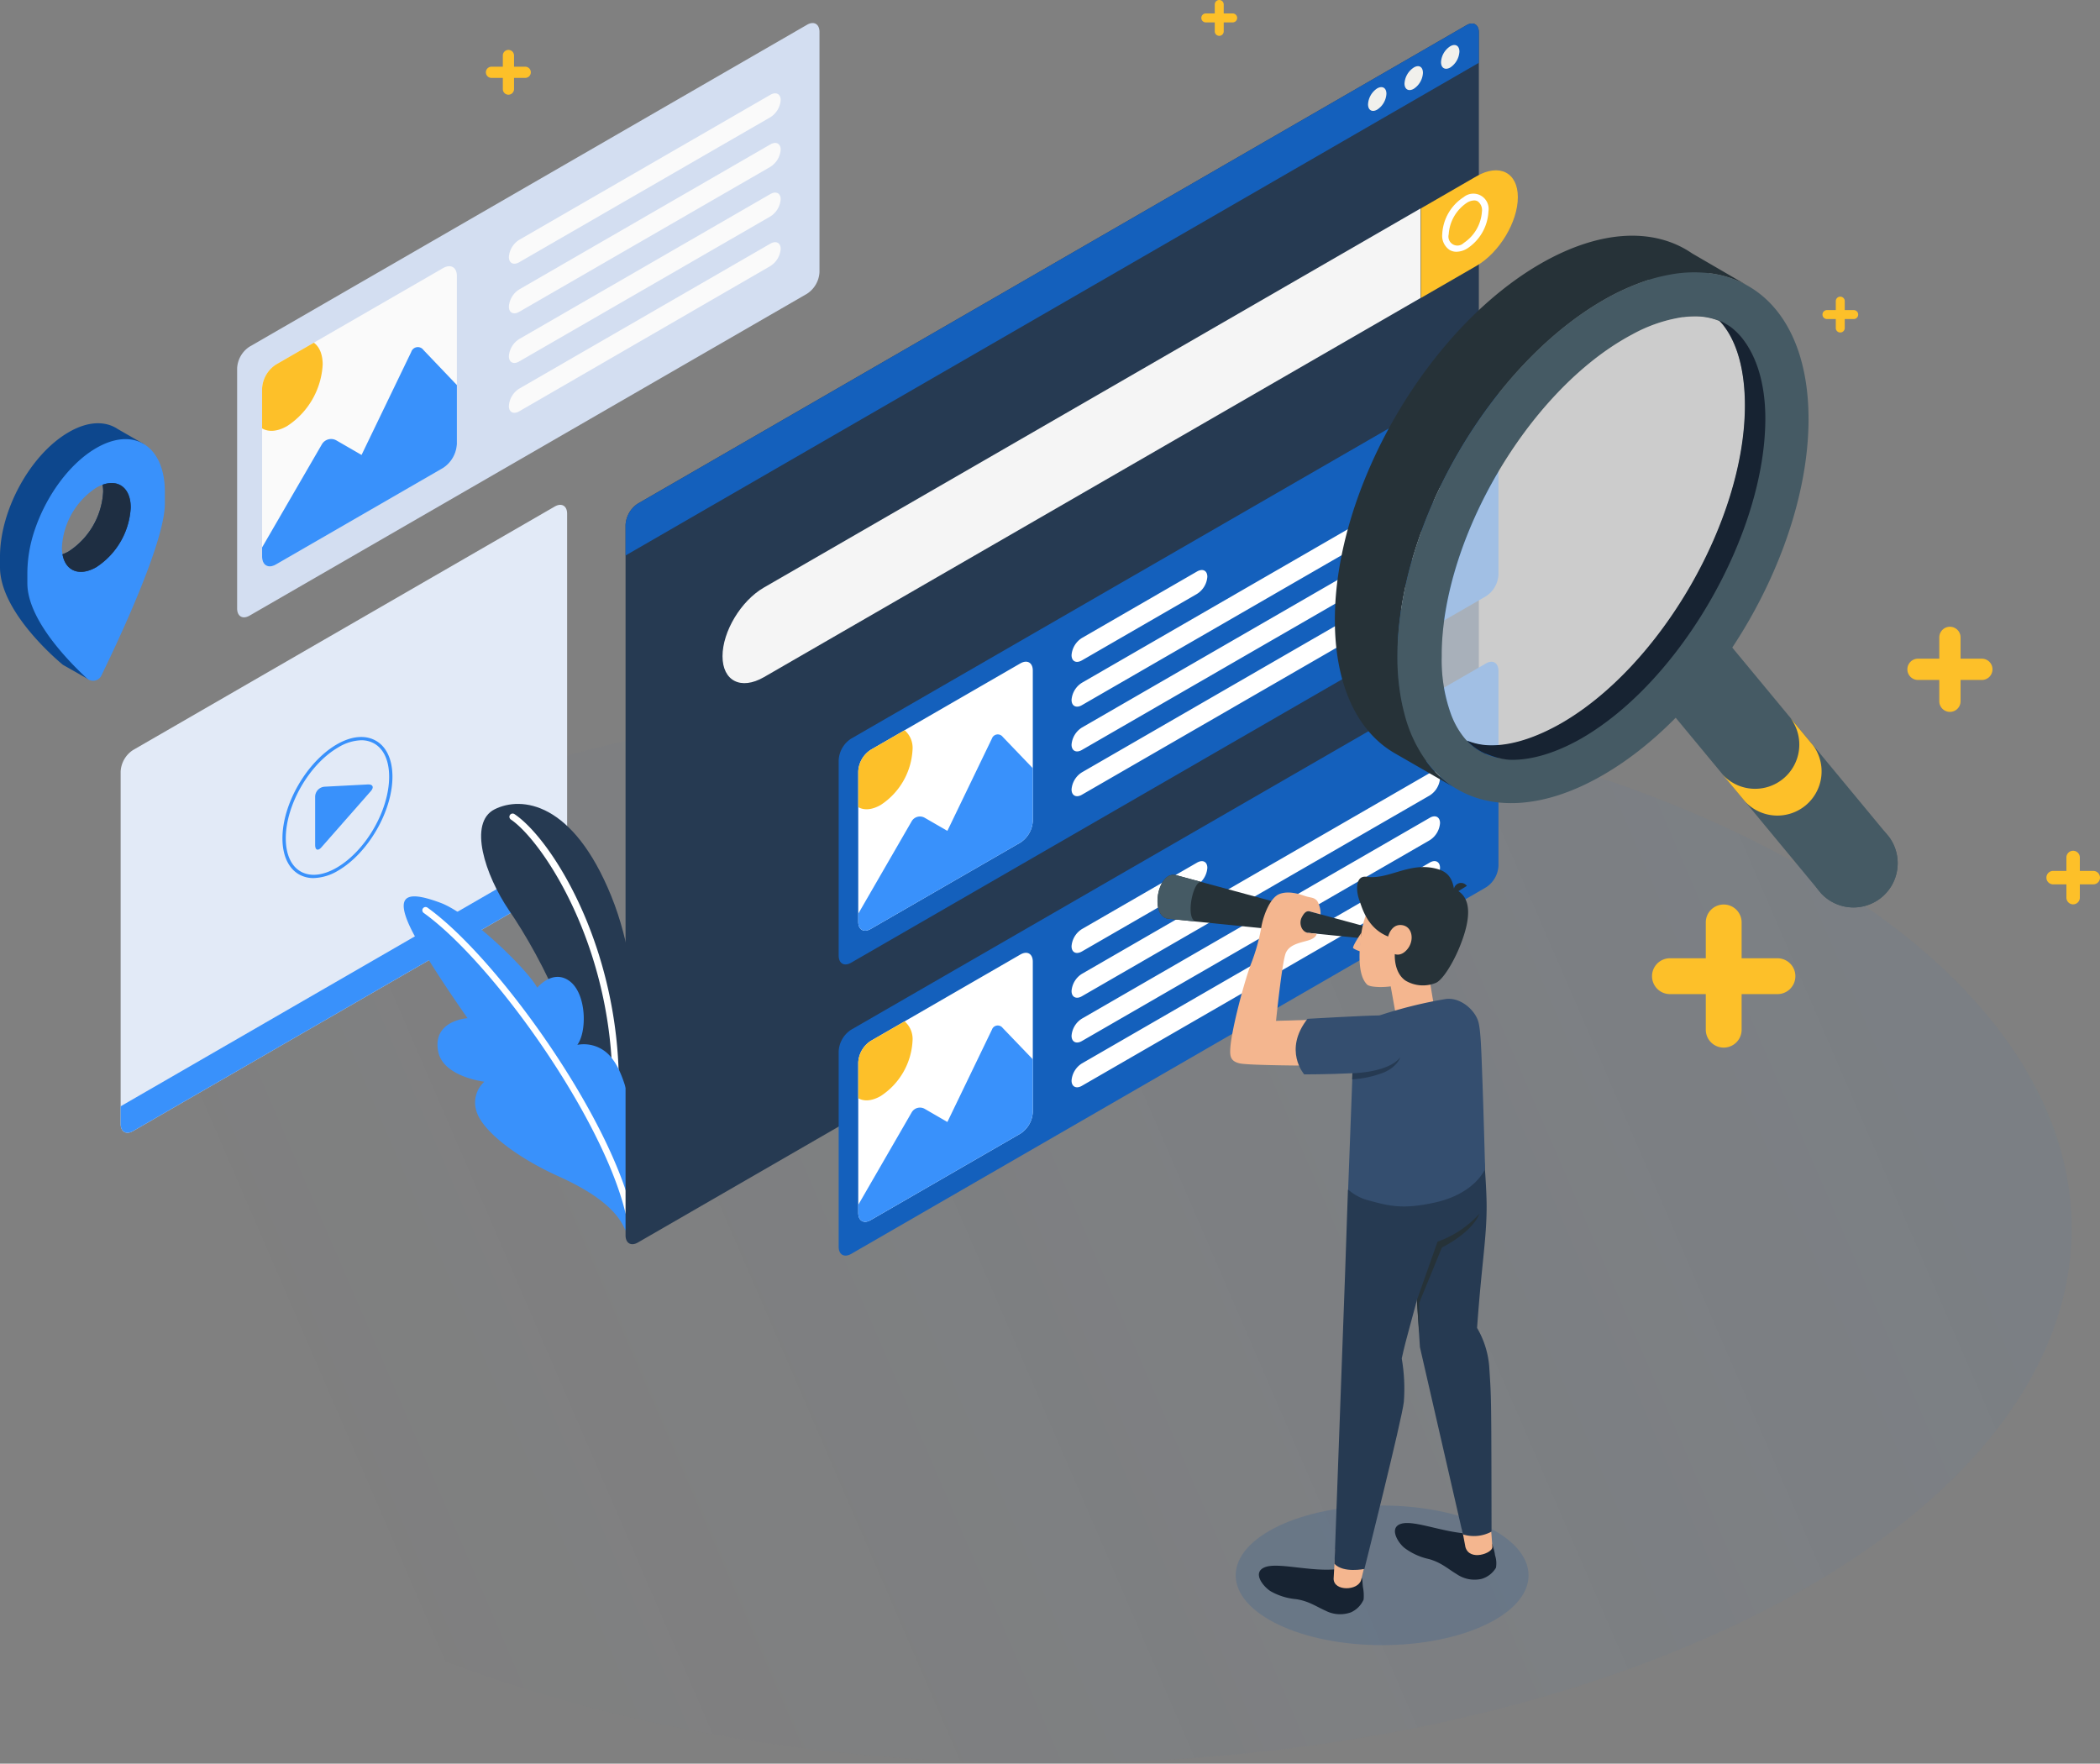 <svg width="537" height="451" fill="none" xmlns="http://www.w3.org/2000/svg"><rect width="100%" height="100%" fill="#808080" stroke="none"/><path opacity=".07" d="M82.637 410.871c102.281 53.435 268.117 53.435 370.41 0 102.293-53.436 102.281-140.065 0-193.501-102.28-53.435-268.129-53.447-370.422 0-102.293 53.448-102.28 140.065.012 193.501z" fill="url(#paint0_linear)"/><path opacity=".25" d="M353.428 420.686c20.679 0 37.443-7.991 37.443-17.848 0-9.858-16.764-17.849-37.443-17.849s-37.442 7.991-37.442 17.849c0 9.857 16.763 17.848 37.442 17.848z" fill="#2F5E97"/><path d="M60.638 94.19v61.407c0 2.014 1.416 2.845 3.174 1.831l142.568-82.32a7.034 7.034 0 003.174-5.493V8.158c0-2.014-1.428-2.844-3.174-1.83L63.812 88.647a6.994 6.994 0 00-3.174 5.542z" fill="#D3DEF1"/><path d="M70.563 93.225l42.729-24.66c1.966-1.136 3.541-.22 3.541 2.038v42.937a7.797 7.797 0 01-1.038 3.477 7.786 7.786 0 01-2.503 2.627l-42.729 24.673c-1.953 1.123-3.54.207-3.54-2.051V99.354a7.814 7.814 0 013.54-6.129z" fill="#FAFAFA"/><path d="M105.161 89.99l-12.708 26.346-6.47-3.736a2.732 2.732 0 00-3.663 1.001l-15.297 26.382v2.308c0 2.258 1.587 3.174 3.54 2.051l42.729-24.673a7.812 7.812 0 003.541-6.104V98.463l-8.546-8.96a1.77 1.77 0 00-3.126.488z" fill="#3991FB"/><path d="M73.445 108.937a20.057 20.057 0 009.07-15.712c0-2.649-.854-4.566-2.258-5.591l-9.694 5.591a7.813 7.813 0 00-3.54 6.104v10.219c1.672.976 3.919.83 6.422-.611z" fill="#FDC029"/><path d="M132.777 61.325L196.98 24.25c1.465-.843 2.649-.244 2.649 1.343a5.664 5.664 0 01-2.649 4.395L132.777 67.05c-1.465.842-2.65.244-2.65-1.343a5.673 5.673 0 012.65-4.383zm0 12.685l64.203-37.077c1.465-.842 2.649-.244 2.649 1.343a5.664 5.664 0 01-2.649 4.395l-64.203 37.064c-1.465.843-2.65.245-2.65-1.33a5.664 5.664 0 012.65-4.395zm0 12.683L196.98 49.63c1.465-.842 2.649-.244 2.649 1.33a5.664 5.664 0 01-2.649 4.396L132.777 92.42c-1.465.854-2.65.256-2.65-1.33a5.664 5.664 0 012.65-4.396zm0 12.685l64.203-37.064c1.465-.842 2.649-.244 2.649 1.343a5.663 5.663 0 01-2.649 4.383l-64.203 37.137c-1.465.843-2.65.244-2.65-1.343a5.664 5.664 0 012.65-4.456z" fill="#FAFAFA"/><path d="M30.85 287.397v-90.109a6.992 6.992 0 013.174-5.494l107.823-62.262c1.746-1.013 3.174-.195 3.174 1.832v90.109a7.02 7.02 0 01-3.174 5.493L34.024 289.228c-1.758 1.013-3.174.196-3.174-1.831z" fill="#E2EAF7"/><path d="M30.85 282.893v4.504c0 2.027 1.416 2.845 3.174 1.832l107.823-62.262a7.02 7.02 0 002.242-2.369 7.016 7.016 0 00.932-3.125v-4.517l-114.17 65.937zm52.166-81.723l10.987-.573c1.343-.074 1.71.683.818 1.709l-12.623 14.357c-.891 1.013-1.612.732-1.612-.611v-12.306a2.601 2.601 0 012.43-2.576z" fill="#3991FB"/><path d="M80.184 224.537a7.424 7.424 0 01-3.76-.964c-2.71-1.575-4.2-4.883-4.2-9.205 0-8.814 6.214-19.533 13.856-23.989 3.773-2.186 7.325-2.515 10.06-.953 2.734 1.563 4.212 4.884 4.212 9.193 0 8.827-6.227 19.533-13.857 23.989a12.795 12.795 0 01-6.311 1.929zm12.208-35.245c-2.087.083-4.115.71-5.885 1.819-7.41 4.273-13.429 14.711-13.429 23.257 0 4.053 1.343 7.068 3.785 8.472s5.713 1.075 9.217-.952c7.41-4.285 13.43-14.65 13.43-23.269 0-4.053-1.344-7.056-3.785-8.472a6.716 6.716 0 00-3.345-.855h.012z" fill="#3991FB"/><path d="M36.796 113.553l-6.678-3.834c-3.187-2.136-7.618-2.051-12.514.782C7.838 116.116 0 130.363 0 142.327v2.723c0 11.964 16.09 24.953 16.09 24.953l6.569 3.724s-3.944-4.505-3.492-5.433c4.358-8.838 16.017-33.816 16.017-43.583v-2.722a21.158 21.158 0 00-.745-5.836l.745.427 1.612-3.027zm-19.204 27.432c-4.883 2.807-8.802.524-8.802-5.079 2.613-.415 9.193-11.647 8.802-15.248 4.883-2.808 8.79-.525 8.802 5.078a19.46 19.46 0 01-8.802 15.249z" fill="#0D478D"/><path d="M36.795 113.552a1.395 1.395 0 00-.232-.134c-3.137-1.758-7.325-1.514-11.94 1.147-6.958 4.029-12.977 12.465-15.87 21.34a34.7 34.7 0 00-1.758 10.463v2.759c0 9.217 10.438 19.911 15.236 24.343.104.093.214.179.33.256a2.374 2.374 0 001.904.253 2.363 2.363 0 001.465-1.241c4.15-8.546 16.225-34.037 16.225-43.95v-2.723c.073-6.152-2.014-10.499-5.36-12.513zM15.98 141.729a9.843 9.843 0 01-.146-1.758 19.444 19.444 0 018.79-15.261 10.986 10.986 0 011.6-.757c4.101-1.489 7.202.867 7.202 5.836a19.426 19.426 0 01-8.802 15.236c-4.31 2.515-7.899 1.001-8.644-3.296z" fill="#3991FB"/><path d="M33.426 129.801a19.428 19.428 0 01-8.802 15.236c-4.31 2.442-7.899.989-8.643-3.309a9.375 9.375 0 001.611-.744 19.456 19.456 0 008.79-15.248 9.02 9.02 0 00-.159-1.771c4.102-1.489 7.203.867 7.203 5.836z" fill="#263A52"/><path opacity=".2" d="M33.426 129.801a19.428 19.428 0 01-8.802 15.236c-4.31 2.442-7.899.989-8.643-3.309a9.375 9.375 0 001.611-.744 19.456 19.456 0 008.79-15.248 9.02 9.02 0 00-.159-1.771c4.102-1.489 7.203.867 7.203 5.836z" fill="#000"/><path d="M161.698 281.379s4.407-28.079-5.384-52.227c-9.791-24.148-22.988-25.637-29.824-22.207-6.837 3.431-2.442 16.823 3.662 25.82 8.131 11.806 21.56 37.223 21.12 60.053l10.426-11.439z" fill="#263A52"/><path d="M157.303 283.161a.819.819 0 01-.793-.867c1.611-38.444-17.593-67.145-25.882-72.737a.84.84 0 01-.351-.854.843.843 0 01.355-.528.822.822 0 01.625-.122.82.82 0 01.299.125c9.767 6.519 28.225 35.867 26.602 74.189a.81.81 0 01-.261.576.812.812 0 01-.594.218z" fill="#fff"/><path d="M159.964 314.72c-1.672-4.2-5.994-8.888-17.091-13.893-11.097-5.005-19.448-11.683-20.986-16.518a7.21 7.21 0 011.965-7.703s-10.462-1.221-11.781-7.63c-1.648-8.082 7.496-8.607 7.496-8.607s-12-16.896-15.187-24.417c-3.186-7.52.489-7.972 8.229-5.103 7.74 2.869 22.487 17.312 24.77 21.719 0 0 3.992-4.884 8.289-1.673 4.298 3.211 4.505 12.819 1.966 16.286a9.009 9.009 0 019.071 3.748c4.37 5.726 5.811 20.046 5.811 20.046l-2.552 23.745z" fill="#3991FB"/><path d="M160.746 310.813a.845.845 0 01-.806-.635c-5.933-24.721-34.098-64.178-51.592-76.728a.84.84 0 01-.338-.54.822.822 0 01.143-.62.823.823 0 01.863-.328.823.823 0 01.296.132c17.715 12.709 46.233 52.667 52.252 77.694a.846.846 0 01-.623 1.001l-.195.024zM381.727 61.874a.876.876 0 01-.415-.11l-3.431-1.99a.847.847 0 01-.388-.504.841.841 0 01.083-.631.825.825 0 011.135-.305l3.431 1.99a.83.83 0 01-.415 1.55z" fill="#fff"/><path d="M159.964 134.257v181.634c0 2.027 1.417 2.845 3.162 1.832l211.862-122.315a7.046 7.046 0 002.242-2.368c.551-.954.87-2.025.932-3.125V8.281c0-2.027-1.428-2.845-3.174-1.832L163.126 128.764a7.007 7.007 0 00-3.162 5.493z" fill="#263A52"/><path d="M184.759 167.805c0 6.336 4.725 8.729 10.573 5.36l167.948-96.97V53.292L195.332 150.25c-5.848 3.381-10.573 11.231-10.573 17.555z" fill="#F5F5F5"/><path d="M377.564 45.076c5.835-3.37 10.572-.977 10.572 5.347 0 6.324-4.737 14.186-10.572 17.555l-14.223 8.217V53.292l14.223-8.216z" fill="#FDC029"/><path d="M372.436 64.377a3.365 3.365 0 01-1.733-.451 4.339 4.339 0 01-1.905-4.005 11.96 11.96 0 015.494-9.522 3.906 3.906 0 016.324 3.662 12 12 0 01-5.494 9.523 5.42 5.42 0 01-2.686.793zm4.529-13.124a3.781 3.781 0 00-1.843.586 10.489 10.489 0 00-4.664 8.082 2.294 2.294 0 003.834 2.21 10.465 10.465 0 004.663-8.082 2.773 2.773 0 00-1.074-2.564 1.758 1.758 0 00-.916-.232z" fill="#fff"/><path d="M380.005 95.203L217.636 188.89a6.979 6.979 0 00-3.174 5.494v49.968c0 2.027 1.416 2.845 3.174 1.831l162.369-93.722a6.994 6.994 0 003.175-5.494V97.034c-.061-2.026-1.478-2.844-3.175-1.83z" fill="#1460BC"/><path d="M276.663 163.141l29.421-16.994c1.465-.842 2.65-.244 2.65 1.343a5.676 5.676 0 01-.801 2.508 5.675 5.675 0 01-1.849 1.875l-29.421 16.994c-1.465.842-2.65.244-2.65-1.343a5.676 5.676 0 01.801-2.508 5.675 5.675 0 011.849-1.875zm-2.65 15.835c0 1.587 1.221 2.185 2.65 1.343l88.937-51.348a5.687 5.687 0 002.636-4.395c0-1.575-1.22-2.173-2.636-1.331l-88.937 51.348a5.665 5.665 0 00-2.65 4.383zm0 11.451c0 1.587 1.221 2.185 2.65 1.343l88.937-51.348a5.669 5.669 0 002.636-4.395c0-1.575-1.22-2.173-2.636-1.331l-88.937 51.348a5.675 5.675 0 00-1.849 1.875 5.68 5.68 0 00-.801 2.508zm0 11.451c0 1.587 1.221 2.185 2.65 1.343l88.937-51.348a5.669 5.669 0 002.636-4.395c0-1.575-1.22-2.173-2.636-1.33l-88.937 51.347a5.675 5.675 0 00-1.849 1.875 5.68 5.68 0 00-.801 2.508zm-51.372-10.133l38.285-22.109c1.758-1.001 3.174-.183 3.174 1.831v38.493a7.008 7.008 0 01-3.174 5.494l-38.285 22.097c-1.746 1.013-3.174.195-3.174-1.82v-38.492a7.003 7.003 0 013.174-5.494z" fill="#fff"/><path d="M253.65 188.852l-11.39 23.611-5.799-3.345a2.439 2.439 0 00-3.333.891l-13.661 23.647v2.063c0 2.027 1.428 2.845 3.174 1.832l38.285-22.097a6.998 6.998 0 003.174-5.494v-13.515l-7.703-8.033a1.586 1.586 0 00-2.747.44z" fill="#3991FB"/><path d="M225.217 205.834a17.982 17.982 0 008.131-14.088 5.977 5.977 0 00-.412-2.752 5.98 5.98 0 00-1.615-2.265l-8.68 5.017a7.014 7.014 0 00-2.246 2.366 7.01 7.01 0 00-.928 3.128v9.156c1.477.855 3.504.732 5.75-.562z" fill="#FDC029"/><path d="M380.005 169.636l-162.369 93.686a7.004 7.004 0 00-2.246 2.366 7.01 7.01 0 00-.928 3.128v50.005c0 2.014 1.416 2.832 3.174 1.831l162.369-93.747a6.994 6.994 0 003.175-5.494v-49.944c-.061-2.014-1.478-2.807-3.175-1.831z" fill="#1460BC"/><path d="M276.663 237.576l29.421-16.982c1.465-.843 2.65-.244 2.65 1.331a5.66 5.66 0 01-2.65 4.395l-29.421 16.981c-1.465.843-2.65.244-2.65-1.331a5.66 5.66 0 012.65-4.394zm-2.65 15.845c0 1.575 1.221 2.173 2.65 1.331l88.937-51.348a5.67 5.67 0 002.636-4.383c0-1.587-1.22-2.185-2.636-1.343l-88.937 51.348a5.661 5.661 0 00-2.65 4.395zm0 11.451c0 1.575 1.221 2.173 2.65 1.331l88.937-51.348a5.665 5.665 0 002.636-4.382c0-1.588-1.22-2.186-2.636-1.343l-88.937 51.347a5.661 5.661 0 00-2.65 4.395zm0 11.453c0 1.574 1.221 2.173 2.65 1.33l88.937-51.348a5.661 5.661 0 002.636-4.382c0-1.587-1.22-2.186-2.636-1.343l-88.937 51.348a5.664 5.664 0 00-2.65 4.395zm-51.372-10.134l38.285-22.109c1.758-1.013 3.174-.195 3.174 1.831v38.481a6.973 6.973 0 01-3.174 5.493l-38.285 22.11c-1.746 1.013-3.174.195-3.174-1.832v-38.48a7.003 7.003 0 013.174-5.494z" fill="#fff"/><path d="M253.65 263.298l-11.39 23.61-5.799-3.357a2.452 2.452 0 00-.903-.304 2.461 2.461 0 00-1.804.489 2.44 2.44 0 00-.626.719l-13.661 23.647v2.063c0 2.027 1.428 2.845 3.174 1.831l38.285-22.109a6.964 6.964 0 003.174-5.481v-13.527l-7.703-8.021a1.579 1.579 0 00-1.506-.606 1.572 1.572 0 00-1.241 1.046z" fill="#3991FB"/><path d="M225.217 280.267a17.958 17.958 0 008.131-14.076 5.975 5.975 0 00-2.027-5.017l-8.68 5.017a7.003 7.003 0 00-3.174 5.494v9.156c1.477.843 3.504.721 5.75-.574z" fill="#FDC029"/><path d="M378.162 16.057V8.281c0-2.027-1.428-2.845-3.174-1.832L163.139 128.764a6.995 6.995 0 00-3.175 5.493v7.789L378.162 16.057z" fill="#1460BC"/><path d="M352.171 22.6a5.21 5.21 0 00-2.344 4.078c0 1.502 1.05 2.112 2.344 1.355a5.154 5.154 0 002.356-4.065c0-1.502-1.05-2.112-2.356-1.367zm9.339-5.322a5.212 5.212 0 00-2.356 4.077c0 1.502 1.062 2.1 2.356 1.356a5.172 5.172 0 002.356-4.078c0-1.563-1.05-2.16-2.356-1.355zm9.339-5.445a5.145 5.145 0 00-2.356 4.065c0 1.502 1.05 2.112 2.356 1.368a5.21 5.21 0 002.344-4.078c0-1.502-1.05-2.112-2.344-1.355z" fill="#F1F0EC"/><path d="M381.544 394.781c.369.938.623 1.918.757 2.918a6.538 6.538 0 01.232 3.21 6.377 6.377 0 01-3.663 2.833 8.063 8.063 0 01-6.385-1.221c-2.234-1.331-3.906-2.954-7.081-3.846a16.105 16.105 0 01-6.25-2.844c-1.758-1.404-4.102-5.311-.745-6.214 3.357-.904 10.67 2.283 17.324 2.576l5.811 2.588z" fill="#172332"/><path d="M381.226 390.386s.391 4.663.391 5.237c0 1.575-5.811 3.663-6.885 0l-.928-4.956 7.422-.281z" fill="#F4B68F"/><path d="M374.097 288.068a94.056 94.056 0 015.481 9.132s.574 6.788.574 11.305c0 8.302-1.282 14.711-2.442 31.07a23.094 23.094 0 013.15 10.572c.488 7.411.5 7.325.549 41.508a9.492 9.492 0 01-7.325.708l-10.987-47.868-1.221-18.789-3.443-23.354 15.664-14.284z" fill="#263A52"/><path d="M348.093 403.339c.391.403.257 1.221.44 2.564.203 1.033.256 2.089.158 3.137a6.394 6.394 0 01-3.247 3.26 8.133 8.133 0 01-6.495-.427c-2.368-1.05-4.236-2.442-7.496-2.943a16.046 16.046 0 01-6.556-2.038c-1.916-1.221-4.736-4.762-1.513-6.105 3.223-1.342 11.304 1.063 17.934.525l6.775 2.027z" fill="#172332"/><path d="M349.619 397.478s-1.221 5.323-1.55 6.507c-.733 2.845-7.045 2.991-7.045-.293l.428-7.569 8.167 1.355z" fill="#F4B68F"/><path d="M359.849 289.521c3.162 6.214 6.214 11.696 6.312 18.313.232 14.003-5.579 29.422-7.715 39.542.636 3.663.816 7.391.537 11.098-.428 4.236-10.084 42.728-10.084 42.728s-5.372 1.124-7.655-1.306l2.71-74.116.733-21.523 15.162-14.736z" fill="#263A52"/><path d="M355.503 251.566l1.99 11.024 9.962-.733-2.087-12.489-9.865 2.198z" fill="#F4B68F"/><path d="M377.966 261.052c-.988-2.991-4.785-6.251-8.545-5.543a113.135 113.135 0 00-16.652 4.151c-3.48 1.221-6.654 4.261-6.947 15.712l-1.086 28.811a12.505 12.505 0 005.261 2.784c5.287 1.453 8.778 2.319 16.811.561 10.463-2.283 12.953-8.619 12.953-8.619s-.403-15.248-.72-23.537c-.257-7.044-.403-12.257-1.075-14.32z" fill="#344E6F"/><path d="M351.255 237.489l-50.725-13.758c-4.591-.794-6.507 10.413-1.917 11.195l52.093 5.261.549-2.698z" fill="#263238"/><path d="M336.666 260.734l-10.365.318s1.563-15.419 2.527-17.446c.965-2.026 3.272-2.441 5.567-3.088 2.295-.647 2.283-1.746 2.283-1.746l-2.063-.208c-1.807-.183-2.527-2.441-1.746-3.967.379-.708.989-1.832 2.088-1.526l2.734.744a6.38 6.38 0 00-.866-3.442c-.916-1.014-1.526-.696-3.358-1.331-1.355-.476-4.126-1.319-6.36-.403-2.234.916-3.931 5.115-4.505 8.082a49.474 49.474 0 01-2.808 10.023c-1.99 5.494-4.883 16.774-5.188 21.291-.135 2.088.061 3.333 2.38 3.882 2.32.55 19.387.586 19.387.586l.293-11.769zm11.464-22.219s-2.442 3.564-2.1 3.955a5.697 5.697 0 001.807.794l.293-4.749z" fill="#F4B68F"/><path d="M355.491 227.26c-2.319 1.221-6.324 3.333-7.435 11.83-1.135 8.716.367 11.524 1.539 12.684.805.781 5.127.83 7.324.171 2.711-.806 8.827-3.138 11.623-7.618 3.284-5.274 4.016-12.33.317-15.138a13.944 13.944 0 00-13.368-1.929z" fill="#F4B68F"/><path d="M362.316 332.457l5.286-14.943a26.166 26.166 0 0010.682-7.129s-1.221 4.26-9.571 8.631l-5.799 14.137v7.862l-.598-8.558zM347.58 230.128c.757 2.088 2.039 7.215 7.386 9.352 0 0 .769-3.26 3.504-2.918 2.735.342 3.211 3.846 1.526 6.019-1.685 2.173-3.32 1.391-3.32 1.391s-.367 4.676 2.759 6.8a8.722 8.722 0 007.764.55c1.795-.818 4.346-5.128 5.836-8.668 3.149-7.472 3.601-13.429-1.221-15.358-.598-3.394-2.124-4.676-5.201-5.311-6.617-1.355-11.622 2.991-17.177 2.222-2.844-.403-2.735 3.529-1.856 5.921z" fill="#263238"/><path d="M371.972 228.481l3.126-1.942a1.845 1.845 0 00-3.126 1.942z" fill="#263238"/><path d="M334.347 260.527s14.589-.842 18.312-.867c3.724-.024 7.679 6.336 5.359 10.67-1.538 2.845-6.336 3.821-12.379 4.114-6.043.293-12.135.293-12.135.293s-5.432-6.189.843-14.21z" fill="#344E6F"/><path d="M345.823 274.444s9.241-.122 12.269-4.114c0 0-.708 2.442-4.298 3.943a26.703 26.703 0 01-8.033 1.734l.062-1.563z" fill="#263A52"/><path d="M300.53 223.731c-4.591-.794-6.507 10.413-1.917 11.195l7.325.732c-2.979-.305-.916-10.719 1.355-10.108l-6.763-1.819zm184.735-2.991a11.303 11.303 0 01-13.822 11.026 11.303 11.303 0 01-5.772-3.334l-.745-.904a11.298 11.298 0 01-2.184-8.09 11.3 11.3 0 0111.951-9.973c2.89.185 5.6 1.472 7.568 3.596l.77.928a11.333 11.333 0 012.234 6.751z" fill="#455A64"/><path d="M485.265 220.74a11.309 11.309 0 01-13.822 11.025 11.31 11.31 0 01-5.773-3.334l-.744-.903-47.075-56.854 19.838-11.451 44.572 53.814.77.927a11.34 11.34 0 012.234 6.776z" fill="#455A64"/><path d="M446.32 205.053a11.31 11.31 0 0015.408.893 11.305 11.305 0 001.94-15.311l-5.823-7.02a11.308 11.308 0 01-1.804 15.473 11.304 11.304 0 01-15.544-1.018l5.823 6.983z" fill="#FDC029"/><path d="M436.932 69.847a26.243 26.243 0 0110.096 3.284l-14.32-8.326c-9.608-6.605-23.44-6.215-38.81 2.649-29.019 16.762-52.556 57.525-52.556 91.049 0 16.468 5.603 28.237 14.845 33.829l.195.122 15.285 8.802a26.397 26.397 0 01-6.971-6.629c3.766.412 7.574.193 11.268-.647a44.823 44.823 0 004.078-1.087 3.389 3.389 0 01-.525-.207 13.745 13.745 0 01-2.1-1.221 14.735 14.735 0 01-3.174-3.003 21.15 21.15 0 01-2.979-5.189c-.994.144-1.998.217-3.003.22a16.36 16.36 0 01-6.91-1.38 13.262 13.262 0 01-1.477-.793 10.18 10.18 0 01-1.221-.904 58.127 58.127 0 01-1.282-12.574c0-33.512 23.538-74.287 52.581-91.049a60.127 60.127 0 0111.72-5.25c1.1.45 2.135 1.045 3.076 1.77a15.14 15.14 0 012.674 2.638 21.245 21.245 0 012.991 5.2c.999-.14 2.007-.209 3.016-.207 2.76-.074 5.49.587 7.91 1.916.613.334 1.197.718 1.746 1.148a38.557 38.557 0 00-.732-2.857 34.572 34.572 0 00-5.421-11.304z" fill="#263238"/><path d="M447.028 73.13l-.83-.451a26.225 26.225 0 00-9.266-2.833 33.388 33.388 0 00-10.413.476c-1.65.313-3.281.72-4.884 1.221a60.16 60.16 0 00-11.72 5.25c-29.043 16.762-52.58 57.537-52.58 91.049a58.132 58.132 0 001.281 12.574c.159.745.342 1.453.525 2.161a35.648 35.648 0 005.567 12.025 26.6 26.6 0 003.968 4.359 25.678 25.678 0 003.003 2.27c9.584 6.19 23.196 5.653 38.212-3.04 29.043-16.761 52.581-57.525 52.581-91.049-.012-16.761-5.909-28.542-15.444-34.012zm-5.737 9.767c.612.334 1.196.718 1.745 1.147.921.748 1.76 1.591 2.503 2.515 3.663 4.59 5.604 11.733 5.604 20.62 0 29.3-21.487 66.559-46.917 81.246-6.409 3.662-12.574 5.664-17.811 5.664a16.245 16.245 0 01-6.373-1.22 3.393 3.393 0 01-.525-.208 13.663 13.663 0 01-2.1-1.221 14.445 14.445 0 01-2.271-1.977c-.305-.318-.598-.672-.891-1.026a21.125 21.125 0 01-2.979-5.188 40.754 40.754 0 01-2.612-15.432v-1.22c.537-29.178 21.792-65.595 46.892-80.074.573-.33 1.159-.66 1.745-.965a38.813 38.813 0 0113.051-4.48c.999-.14 2.007-.21 3.015-.208a16.326 16.326 0 016.337 1.221c.55.219 1.081.484 1.587.794v.012z" fill="#455A64"/><path opacity=".6" d="M446.235 103.785c0 29.3-21.486 66.559-46.916 81.246-6.41 3.662-12.562 5.664-17.812 5.664a16.19 16.19 0 01-6.361-1.22c-.305-.318-.598-.672-.891-1.026a21.125 21.125 0 01-2.979-5.188 40.774 40.774 0 01-2.612-15.432v-1.22c.537-29.178 21.792-65.595 46.892-80.074.574-.33 1.16-.66 1.746-.965a38.8 38.8 0 0113.05-4.48c.999-.14 2.007-.21 3.016-.208a16.325 16.325 0 016.336 1.221c.329.33.635.684.927 1.038 3.663 4.615 5.604 11.756 5.604 20.644z" fill="#fff"/><path fill-rule="evenodd" clip-rule="evenodd" d="M442.232 83.384c.261.174.515.358.761.552.921.747 1.76 1.59 2.503 2.514 3.663 4.59 5.927 11.67 5.927 20.558 0 29.3-21.572 67.109-47.001 81.796-6.41 3.662-12.465 5.493-17.702 5.493-2.185.026-4.7-.706-6.721-1.537a3.433 3.433 0 01-.525-.208 13.71 13.71 0 01-2.1-1.221 14.427 14.427 0 01-2.252-1.958 16.184 16.184 0 006.342 1.213c5.25 0 11.403-2.002 17.812-5.664 25.429-14.687 46.916-51.946 46.916-81.246 0-8.887-1.941-16.03-5.604-20.644a14.981 14.981 0 00-.927-1.038 16.32 16.32 0 00-6.336-1.22 21.458 21.458 0 00-3.016.207c-.966.148-1.925.333-2.875.552l.061-.026a38.67 38.67 0 012.814-.538c.999-.14 2.007-.21 3.016-.208a16.32 16.32 0 016.336 1.221c.55.219 1.081.484 1.587.794v.012c.337.184.665.383.984.596z" fill="#172332"/><path fill-rule="evenodd" clip-rule="evenodd" d="M440.775 231.297a4.582 4.582 0 014.583 4.582v27.493a4.583 4.583 0 01-9.165 0v-27.493a4.582 4.582 0 014.582-4.582z" fill="#FDC029"/><path fill-rule="evenodd" clip-rule="evenodd" d="M459.104 249.625a4.581 4.581 0 01-4.582 4.582h-27.493a4.582 4.582 0 010-9.164h27.493a4.581 4.581 0 014.582 4.582zm39.521-89.352a2.721 2.721 0 012.72 2.721v16.324a2.72 2.72 0 01-5.441 0v-16.324a2.721 2.721 0 012.721-2.721z" fill="#FDC029"/><path fill-rule="evenodd" clip-rule="evenodd" d="M509.507 171.156a2.72 2.72 0 01-2.72 2.721h-16.324a2.72 2.72 0 110-5.441h16.324a2.72 2.72 0 012.72 2.72zm20.619 46.394c.949 0 1.719.769 1.719 1.718v10.31a1.719 1.719 0 01-3.437 0v-10.31c0-.949.77-1.718 1.718-1.718z" fill="#FDC029"/><path fill-rule="evenodd" clip-rule="evenodd" d="M537 224.423c0 .949-.769 1.719-1.718 1.719h-10.31a1.719 1.719 0 010-3.437h10.31c.949 0 1.718.769 1.718 1.718zM470.584 75.858c.633 0 1.146.513 1.146 1.146v6.873a1.146 1.146 0 01-2.292 0v-6.873c0-.633.513-1.146 1.146-1.146z" fill="#FDC029"/><path fill-rule="evenodd" clip-rule="evenodd" d="M475.166 80.44c0 .633-.513 1.146-1.146 1.146h-6.873a1.146 1.146 0 010-2.291h6.873c.633 0 1.146.513 1.146 1.145zM311.778 0c.633 0 1.145.513 1.145 1.146v6.873a1.145 1.145 0 11-2.291 0V1.146c0-.633.513-1.146 1.146-1.146z" fill="#FDC029"/><path fill-rule="evenodd" clip-rule="evenodd" d="M316.36 4.582c0 .633-.513 1.146-1.146 1.146h-6.873a1.145 1.145 0 010-2.291h6.873c.633 0 1.146.512 1.146 1.145zm-186.347 8.18c.791 0 1.432.64 1.432 1.432v8.591a1.432 1.432 0 11-2.864 0v-8.591c0-.791.641-1.432 1.432-1.432z" fill="#FDC029"/><path fill-rule="evenodd" clip-rule="evenodd" d="M135.74 18.49c0 .79-.641 1.431-1.432 1.431h-8.591a1.432 1.432 0 110-2.863h8.591c.791 0 1.432.64 1.432 1.431z" fill="#FDC029"/><defs><linearGradient id="paint0_linear" x1="530.112" y1="177.643" x2="76.732" y2="373.732" gradientUnits="userSpaceOnUse"><stop stop-color="#3777C5"/><stop offset="1" stop-color="#3777C5" stop-opacity="0"/></linearGradient></defs></svg>